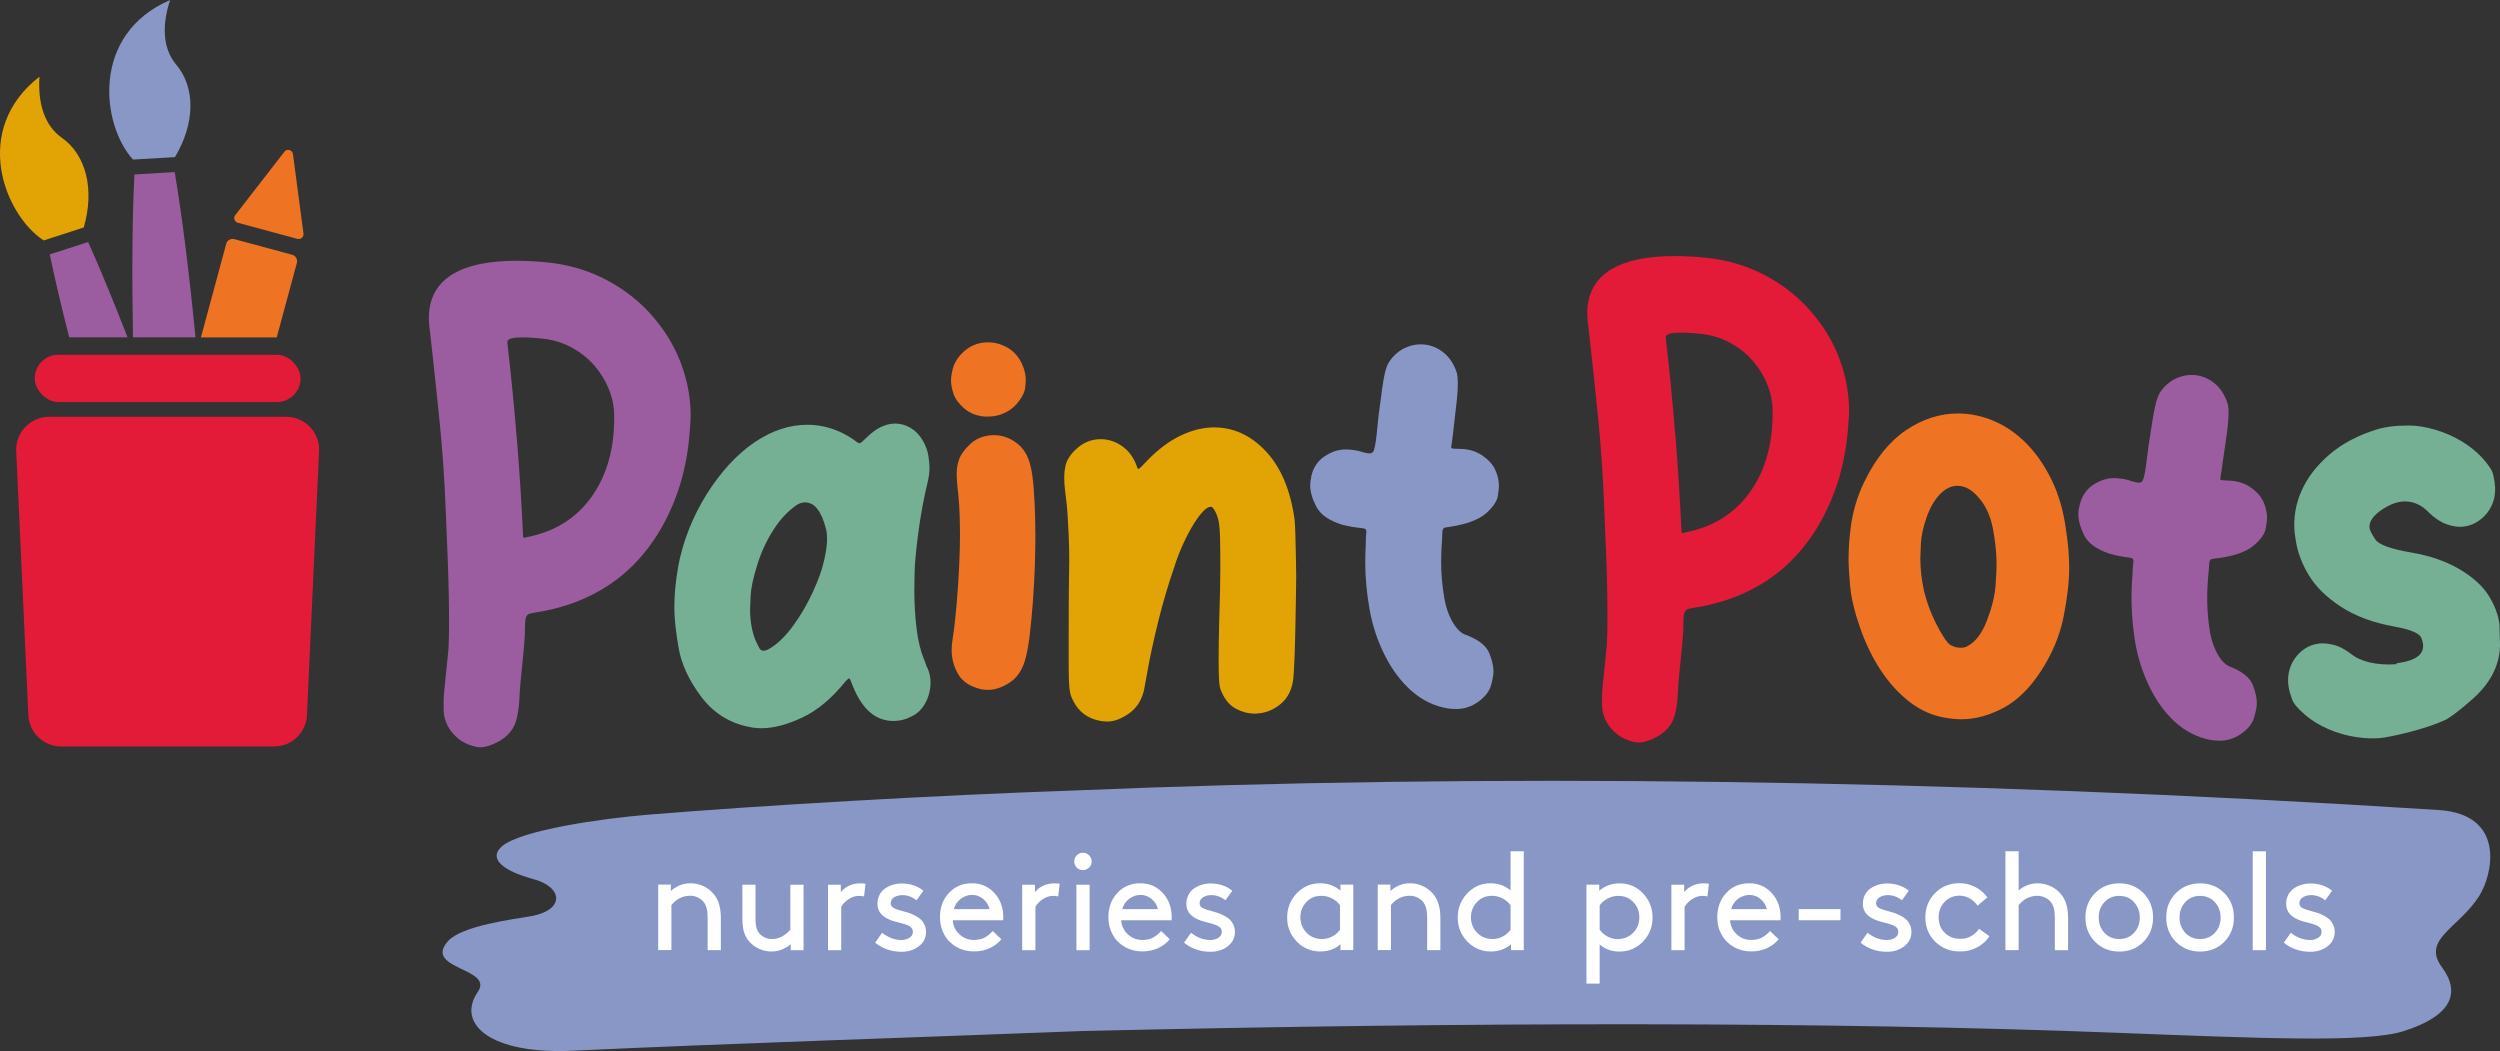 <?xml version="1.0" encoding="UTF-8"?>
<svg xmlns="http://www.w3.org/2000/svg" id="Layer_1" viewBox="0 0 359.09 150.97">
  <rect x="0" y="0" width="359.09" height="150.97" fill="#333333" stroke="none"/>
  <defs>
    <style>.cls-1{fill:none;}.cls-2{fill:#fff;}.cls-3{fill:#ee7322;}.cls-4{fill:#e1a404;}.cls-5{fill:#e41a39;}.cls-6{fill:#8897c5;}.cls-7{fill:#9b5da0;}.cls-8{fill:#75af94;}</style>
  </defs>
  <rect class="cls-1" x="-25.53" y="-9.97" width="408.19" height="181.42"></rect>
  <g>
    <path class="cls-3" d="M39.75,48.45l2.89-10.68c.14-.52-.17-1.05-.68-1.18l-8.29-2.24c-.52-.14-1.05,.17-1.18,.68l-3.63,13.43h10.9Z"></path>
    <path class="cls-3" d="M40.84,21.81l-7.05,9.09c-.31,.39-.11,.97,.37,1.1l8.56,2.31c.48,.13,.94-.27,.87-.77l-1.51-11.41c-.08-.61-.86-.83-1.24-.34Z"></path>
    <path class="cls-7" d="M18.32,48.45c-2.07-5.32-3.98-9.95-5.66-13.69l-5.51,1.78c.7,3.39,1.64,7.41,2.79,11.91h8.37Z"></path>
    <path class="cls-4" d="M6.28,34.54c-5.66-3.7-10.44-15.88-.61-23.53-.25,3.65,.64,6.97,3.2,8.77,3.47,2.44,4.76,7.38,3.16,12.89l-5.74,1.86Z"></path>
    <path class="cls-7" d="M28.08,48.45c-.93-9.51-1.96-17.66-2.99-23.73l-5.78,.34c-.31,6.03-.38,14.06-.21,23.39h8.98Z"></path>
    <path class="cls-6" d="M19.1,22.92C14.56,17.92,13,4.92,24.44,0c-1.16,3.47-1.14,6.91,.88,9.3,2.74,3.24,2.75,8.34-.19,13.27l-6.03,.35Z"></path>
    <path class="cls-5" d="M44.09,102.71l1.74-37.9c.12-2.69-2.02-4.94-4.72-4.94H7.05c-2.69,0-4.84,2.25-4.72,4.94l1.74,37.9c.12,2.52,2.19,4.51,4.72,4.51h30.59c2.52,0,4.6-1.98,4.72-4.51Z"></path>
    <rect class="cls-5" x="4.99" y="50.96" width="38.18" height="6.79" rx="3.39" ry="3.39"></rect>
  </g>
  <path class="cls-6" d="M155.25,148.1c-22.26,.87-51.06,1.79-73,2.82-11.85,.56-16.77-3.88-13.61-8.47,2.35-3.41-7.85-3.22-4.32-7.24,1.99-2.27,9.45-3.17,11.99-3.62,4.83-.87,4.59-4.17,.3-5.32-4.51-1.22-6.47-3-4.53-4.69,2.7-2.36,14.46-4.02,20.98-4.56,16.13-1.33,41.45-2.8,61.07-3.47,58.02-2.45,124.81-1.77,196.16,2.8,9.65,.62,7.79,9.22,5.81,12.35-2.92,4.62-8.33,6.21-5.34,10.24,2.72,3.68,1.39,6.98-5.52,9.17-5.4,1.71-20.49,1.03-41.6,.22-40.75-1.57-91.3-1.57-148.4-.23Z"></path>
  <g>
    <path class="cls-7" d="M65.13,39.32c2.1-1.24,5.11-1.86,9.04-1.86,1.4,0,2.91,.08,4.52,.24,3.07,.32,5.89,1.17,8.48,2.54,2.58,1.37,4.79,3.12,6.62,5.25,1.83,2.13,3.19,4.41,4.08,6.86,.89,2.45,1.33,4.88,1.33,7.31,0,.54-.03,1.08-.08,1.61-.21,3.71-.9,7.11-2.06,10.17-1.16,3.07-2.69,5.76-4.6,8.07-1.91,2.32-4.19,4.19-6.82,5.61-2.64,1.43-5.57,2.38-8.8,2.87-.32,.05-.58,.11-.77,.16-.19,.05-.34,.18-.44,.36-.11,.19-.18,.5-.2,.93-.03,.43-.04,1.02-.04,1.78-.05,1.4-.71,7.28-.74,8.2-.03,.91-.08,1.68-.16,2.3-.08,.62-.18,1.13-.28,1.53-.11,.4-.24,.77-.4,1.09-.48,.91-1.23,1.64-2.22,2.18-1,.54-1.87,.81-2.62,.81-.22,0-.43-.03-.65-.08-1.29-.27-2.37-.89-3.23-1.86-.86-.97-1.32-2.1-1.37-3.39v-1.53c0-.81,.64-6.39,.7-7.31,.05-1.08,.08-2.23,.08-3.47s-.01-2.65-.04-4.24c-.03-1.59-.08-3.38-.16-5.37-.08-1.99-.18-4.25-.28-6.78-.16-4.31-.46-8.6-.89-12.88-.43-4.28-.89-8.54-1.37-12.8-.11-.65-.16-1.29-.16-1.94,0-2.85,1.18-4.98,3.55-6.38Zm9.12,23.82c.38,4.63,.67,9.28,.89,13.97,.05,.11,.11,.16,.16,.16,.11-.05,.43-.13,.97-.24,3.77-.86,6.7-2.8,8.8-5.81,2.1-3.01,3.15-6.73,3.15-11.14v-.32c0-1.34-.26-2.64-.77-3.88-.51-1.24-1.2-2.35-2.06-3.35-.86-1-1.88-1.83-3.07-2.5-1.18-.67-2.48-1.12-3.88-1.33-1.35-.16-2.48-.24-3.39-.24-1.45,0-2.18,.22-2.18,.65v.08c.54,4.68,1,9.34,1.37,13.97Z"></path>
    <path class="cls-5" d="M231.52,38.64c2.1-1.24,5.11-1.86,9.04-1.86,1.4,0,2.91,.08,4.52,.24,3.07,.32,5.89,1.17,8.48,2.54,2.58,1.37,4.79,3.12,6.62,5.25,1.83,2.13,3.19,4.41,4.08,6.86,.89,2.45,1.33,4.88,1.33,7.31,0,.54-.03,1.08-.08,1.61-.21,3.71-.9,7.11-2.06,10.17-1.16,3.07-2.69,5.76-4.6,8.07-1.91,2.32-4.19,4.19-6.82,5.61-2.64,1.43-5.57,2.38-8.8,2.87-.32,.05-.58,.11-.77,.16-.19,.05-.34,.18-.44,.36-.11,.19-.18,.5-.2,.93-.03,.43-.04,1.02-.04,1.78-.05,1.4-.71,7.28-.74,8.2-.03,.91-.08,1.68-.16,2.3-.08,.62-.18,1.13-.28,1.53-.11,.4-.24,.77-.4,1.09-.48,.91-1.23,1.64-2.22,2.18-1,.54-1.87,.81-2.62,.81-.22,0-.43-.03-.65-.08-1.29-.27-2.37-.89-3.23-1.86-.86-.97-1.32-2.1-1.37-3.39v-1.53c0-.81,.64-6.39,.7-7.31,.05-1.08,.08-2.23,.08-3.47s-.01-2.65-.04-4.24c-.03-1.59-.08-3.38-.16-5.37-.08-1.99-.18-4.25-.28-6.78-.16-4.31-.46-8.6-.89-12.88-.43-4.28-.89-8.54-1.37-12.8-.11-.65-.16-1.29-.16-1.94,0-2.85,1.18-4.98,3.55-6.38Zm9.12,23.82c.38,4.63,.67,9.28,.89,13.97,.05,.11,.11,.16,.16,.16,.11-.05,.43-.13,.97-.24,3.77-.86,6.7-2.8,8.8-5.81,2.1-3.01,3.15-6.73,3.15-11.14v-.32c0-1.34-.26-2.64-.77-3.88-.51-1.24-1.2-2.35-2.06-3.35-.86-1-1.88-1.83-3.07-2.5-1.18-.67-2.48-1.12-3.88-1.33-1.35-.16-2.48-.24-3.39-.24-1.45,0-2.18,.22-2.18,.65v.08c.54,4.68,1,9.34,1.37,13.97Z"></path>
    <path class="cls-8" d="M97.41,81.36c.7-3.66,2.07-7.13,4.12-10.42,2.05-3.23,4.32-5.69,6.82-7.39,2.5-1.7,5.05-2.54,7.63-2.54,2.37,0,4.6,.73,6.7,2.18,.38,.32,.65,.48,.81,.48,.16-.05,.48-.32,.97-.81,1.35-1.34,2.72-2.02,4.12-2.02,.81,0,1.56,.22,2.26,.65,.7,.43,1.26,1.02,1.7,1.78,.43,.75,.7,1.49,.81,2.22,.11,.73,.16,1.28,.16,1.65,0,.75-.11,1.53-.32,2.34-.54,2.26-.97,4.62-1.29,7.06-.32,2.45-.5,4.35-.53,5.69-.03,1.35-.04,2.23-.04,2.66,0,1.83,.11,3.62,.32,5.37,.21,1.75,.57,3.22,1.05,4.4,.11,.22,.2,.46,.28,.73,.08,.27,.17,.48,.28,.65,.27,.65,.4,1.31,.4,1.98s-.11,1.33-.32,1.98-.52,1.23-.93,1.74c-.4,.51-.9,.9-1.49,1.17-.81,.43-1.67,.65-2.58,.65-2.53,0-4.47-1.64-5.81-4.93-.27-.75-.46-1.16-.56-1.21-.05,0-.22,.14-.48,.4-1.99,2.48-4.08,4.23-6.26,5.25-2.18,1.02-4.13,1.53-5.85,1.53-.7,0-1.37-.08-2.02-.24-2.74-.59-4.98-2.04-6.7-4.36-1.72-2.31-2.79-4.63-3.19-6.94-.4-2.31-.61-4.25-.61-5.81,0-1.88,.19-3.85,.56-5.89Zm11.06,10.5c.27,.59,.47,1.01,.61,1.25,.13,.24,.34,.36,.61,.36s.65-.16,1.13-.48c1.08-.7,2.14-1.78,3.19-3.23,1.05-1.45,1.96-3.03,2.74-4.72,.78-1.7,1.32-3.19,1.61-4.48,.3-1.29,.44-2.34,.44-3.15,0-.54-.05-1.02-.16-1.45-.65-2.53-1.64-3.8-2.99-3.8-.38,0-.75,.11-1.13,.32-1.29,.86-2.44,2.07-3.43,3.63-1,1.56-1.78,3.26-2.34,5.09-.57,1.83-.88,3.28-.93,4.36-.05,1.08-.08,1.72-.08,1.94,0,1.61,.24,3.07,.73,4.36Z"></path>
    <path class="cls-3" d="M136.77,53.36c.16-.97,.65-1.86,1.45-2.66,1.02-1.02,2.26-1.53,3.71-1.53,.97,0,1.9,.26,2.79,.77,.89,.51,1.57,1.28,2.06,2.3,.38,.81,.56,1.59,.56,2.34,0,.16-.03,.52-.08,1.09-.06,.57-.35,1.21-.89,1.94-.54,.73-1.2,1.28-1.98,1.66-.78,.38-1.57,.56-2.38,.56h-.65c-1.13-.11-2.09-.5-2.87-1.17-.78-.67-1.29-1.37-1.53-2.1-.24-.73-.36-1.36-.36-1.9,0-.43,.05-.86,.16-1.29Zm.08,38.27c.21-1.34,.4-2.97,.56-4.88,.16-1.91,.28-3.73,.36-5.45,.08-1.72,.12-3.26,.12-4.6,0-.48-.01-1.28-.04-2.38-.03-1.1-.09-2.17-.2-3.19-.11-1.02-.18-1.75-.2-2.18-.03-.43-.04-.7-.04-.81,0-.54,.05-1.05,.16-1.53,.11-.48,.28-.93,.53-1.33,.24-.4,.55-.79,.93-1.17,.54-.59,1.13-1.01,1.78-1.25,.65-.24,1.29-.36,1.94-.36,1.18,0,2.27,.38,3.27,1.13,1,.75,1.65,1.83,1.98,3.23,.21,.81,.38,1.94,.48,3.39,.11,1.45,.17,2.79,.2,4,.03,1.21,.04,2.11,.04,2.71,0,1.24-.03,2.68-.08,4.32-.05,1.64-.15,3.36-.28,5.17-.14,1.8-.3,3.46-.48,4.97-.19,1.51-.42,2.69-.69,3.55-.43,1.4-1.17,2.44-2.22,3.11-1.05,.67-2.06,1.01-3.03,1.01-.32,0-.65-.03-.97-.08-1.62-.38-2.73-1.1-3.35-2.18-.62-1.08-.93-2.23-.93-3.47,0-.54,.05-1.1,.16-1.7Z"></path>
    <path class="cls-4" d="M153.01,67.03c.16-.81,.62-1.59,1.37-2.34,1.08-1.08,2.31-1.61,3.71-1.61,1.13,0,2.18,.35,3.15,1.05,.97,.7,1.67,1.7,2.1,2.99,.05,.16,.13,.24,.24,.24,.16-.11,.56-.51,1.21-1.21,1.56-1.61,3.16-2.81,4.8-3.59,1.64-.78,3.24-1.17,4.8-1.17,2.8,0,5.28,1.14,7.43,3.43,2.15,2.29,3.52,5.53,4.12,9.73,.05,.38,.09,1.12,.12,2.22,.03,1.1,.05,2.21,.08,3.31,.03,1.1,.04,2.03,.04,2.79,0,.81-.01,1.84-.04,3.11-.03,1.27-.05,2.68-.08,4.24-.03,1.56-.07,2.97-.12,4.24-.05,1.27-.11,2.22-.16,2.87-.16,1.67-.79,2.95-1.9,3.84-1.1,.89-2.33,1.33-3.67,1.33-.92,0-1.8-.23-2.67-.69-.86-.46-1.53-1.22-2.02-2.3-.16-.32-.27-.62-.32-.89-.05-.27-.09-.73-.12-1.37-.03-.65-.04-1.59-.04-2.83s.03-2.99,.08-5.25c.11-3.12,.16-5.62,.16-7.51s-.01-3.38-.04-4.48c-.03-1.1-.11-1.94-.24-2.5-.14-.57-.34-1.06-.61-1.49-.16-.27-.32-.4-.48-.4-.32,0-.7,.23-1.13,.69-.43,.46-.89,1.08-1.37,1.86-.48,.78-.97,1.7-1.45,2.75-.48,1.05-.92,2.17-1.29,3.35-.86,2.48-1.63,5.07-2.3,7.79-.67,2.72-1.23,5.29-1.65,7.71-.11,.54-.2,1.05-.28,1.53s-.15,.81-.2,.97c-.38,1.35-1.1,2.38-2.18,3.11-1.08,.73-2.07,1.09-2.99,1.09-.32,0-.65-.03-.97-.08-1.83-.32-3.15-1.29-3.96-2.91-.16-.32-.28-.61-.36-.85-.08-.24-.15-.66-.2-1.25-.05-.59-.08-1.45-.08-2.58v-4.84c0-3.66,.01-6.2,.04-7.63,.03-1.43,.04-2.43,.04-3.03,0-1.24-.03-2.42-.08-3.55-.05-1.13-.11-2.14-.16-3.03-.05-.89-.16-1.92-.32-3.11-.11-.81-.16-1.53-.16-2.18,0-.59,.05-1.1,.16-1.53Z"></path>
    <path class="cls-6" d="M188.32,68.52c.27-1.29,.9-2.27,1.9-2.95,1-.67,2-1.01,3.03-1.01,.65,0,1.32,.08,2.02,.24,.32,.11,.61,.19,.85,.24,.24,.05,.44,.08,.61,.08,.21,0,.38-.07,.48-.2,.11-.13,.2-.4,.28-.81,.08-.4,.16-.96,.24-1.65,.08-.7,.17-1.61,.28-2.75,.21-1.67,.39-2.99,.53-3.96,.13-.97,.27-1.72,.4-2.26,.13-.54,.28-.96,.44-1.25,.16-.3,.38-.61,.65-.93,.59-.65,1.24-1.12,1.94-1.41,.7-.3,1.4-.44,2.1-.44,1.13,0,2.17,.35,3.11,1.05,.94,.7,1.63,1.7,2.06,2.99,.11,.43,.16,.94,.16,1.53,0,.22-.01,.62-.04,1.21-.03,.59-.18,1.97-.44,4.12-.11,1.08-.22,1.99-.32,2.74-.11,.75-.16,1.16-.16,1.21,0,.11,.38,.16,1.13,.16,1.29,0,2.39,.31,3.31,.93,.91,.62,1.55,1.32,1.9,2.1,.35,.78,.52,1.55,.52,2.3,0,.27-.05,.75-.16,1.45-.11,.7-.62,1.48-1.53,2.34-1.08,1.02-2.91,1.72-5.49,2.1l-.56,.08c-.16,.05-.27,.15-.32,.28-.05,.13-.08,.38-.08,.73s-.03,.85-.08,1.49c-.05,.81-.08,1.61-.08,2.42,0,1.67,.15,3.38,.44,5.13,.3,1.75,.87,3.19,1.74,4.32,.21,.27,.44,.5,.69,.69,.24,.19,.61,.36,1.09,.52,1.56,.65,2.54,1.47,2.95,2.46,.4,1,.61,1.87,.61,2.62,0,.48-.12,1.16-.36,2.02-.24,.86-.85,1.64-1.82,2.34-.97,.7-2.02,1.05-3.15,1.05-.38,0-.78-.03-1.21-.08-1.94-.32-3.67-1.16-5.21-2.5-1.53-1.34-2.83-3.07-3.88-5.17-1.05-2.1-1.78-4.31-2.18-6.62-.4-2.31-.61-4.52-.61-6.62,0-.91,.03-1.86,.08-2.83,0-.59,.01-.98,.04-1.17,.03-.19,.04-.34,.04-.44,0-.16-.03-.28-.08-.36-.05-.08-.18-.13-.36-.16-.19-.03-.5-.07-.93-.12-.43-.05-.83-.12-1.21-.2-.38-.08-.67-.15-.89-.2-1.89-.59-3.12-1.45-3.71-2.58-.59-1.13-.89-2.15-.89-3.07,0-.38,.05-.78,.16-1.21Z"></path>
    <path class="cls-3" d="M265.81,75.88c.3-2.38,.96-4.61,1.98-6.69,1.62-3.34,3.62-5.81,6-7.41,2.38-1.6,4.86-2.39,7.45-2.39,1.77,0,3.51,.37,5.21,1.1,1.7,.74,3.24,1.81,4.64,3.23,1.39,1.42,2.6,3.17,3.61,5.24,1.01,2.08,1.7,4.46,2.05,7.14,.3,1.88,.46,3.7,.46,5.47,0,1.98-.27,4.31-.8,6.99-.53,2.69-1.61,5.28-3.23,7.79-1.62,2.51-3.45,4.29-5.47,5.36-2.03,1.06-4,1.6-5.93,1.6-.81,0-1.62-.08-2.43-.23-1.82-.3-3.52-1.06-5.09-2.28-1.57-1.22-2.95-2.74-4.14-4.56-1.19-1.82-2.18-3.86-2.96-6.12-.79-2.25-1.25-4.22-1.41-5.89-.15-1.67-.23-2.99-.23-3.95,0-1.47,.1-2.94,.3-4.41Zm10.56,9.04c.15,.66,.38,1.41,.68,2.24,.3,.84,.65,1.63,1.03,2.39,.38,.76,.76,1.43,1.14,2.01,.38,.58,.7,.95,.95,1.1,.41,.2,.73,.32,.99,.34,.25,.03,.43,.04,.53,.04,.35,0,.66-.08,.91-.23,1.16-.61,2.1-1.85,2.81-3.72,.71-1.87,1.11-3.52,1.22-4.94,.1-1.42,.15-2.43,.15-3.04,0-1.62-.18-3.36-.53-5.21-.36-1.85-1.06-3.36-2.13-4.52-.91-1.06-1.9-1.6-2.96-1.6-.91,0-1.76,.42-2.55,1.25-.79,.84-1.42,1.95-1.9,3.34-.48,1.39-.75,2.63-.8,3.72-.05,1.09-.08,1.79-.08,2.09,0,1.52,.18,3.09,.53,4.71Z"></path>
    <path class="cls-7" d="M298.73,72.51c.3-1.28,.96-2.25,1.97-2.9,1.01-.65,2.03-.96,3.05-.93,.65,.02,1.32,.11,2.01,.29,.32,.12,.6,.2,.84,.26,.24,.06,.44,.09,.6,.1,.21,0,.38-.06,.49-.19,.11-.13,.21-.4,.3-.8s.19-.95,.28-1.65c.1-.7,.21-1.61,.35-2.74,.26-1.66,.46-2.98,.62-3.94,.16-.97,.31-1.72,.46-2.25,.15-.53,.31-.95,.47-1.24,.17-.29,.39-.6,.67-.91,.61-.63,1.26-1.09,1.97-1.36,.71-.28,1.41-.41,2.11-.39,1.13,.03,2.16,.41,3.08,1.13,.92,.72,1.58,1.74,1.98,3.04,.1,.43,.14,.95,.12,1.54,0,.22-.03,.62-.07,1.21-.04,.59-.22,1.96-.55,4.11-.14,1.07-.27,1.99-.39,2.74-.13,.75-.19,1.15-.19,1.21,0,.11,.37,.17,1.13,.19,1.29,.03,2.39,.37,3.29,1.01,.9,.64,1.51,1.36,1.84,2.15,.33,.79,.49,1.56,.47,2.31,0,.27-.07,.75-.2,1.45-.13,.7-.66,1.47-1.59,2.3-1.1,1-2.95,1.65-5.54,1.96l-.57,.07c-.16,.05-.27,.14-.33,.27-.06,.13-.09,.37-.1,.72s-.05,.85-.12,1.49c-.07,.81-.12,1.61-.14,2.42-.04,1.67,.06,3.38,.32,5.14,.25,1.76,.8,3.21,1.63,4.36,.21,.27,.43,.51,.67,.7,.24,.2,.6,.38,1.08,.55,1.54,.68,2.51,1.53,2.88,2.54,.38,1.01,.56,1.89,.54,2.64-.01,.48-.15,1.15-.41,2.01-.26,.86-.89,1.62-1.87,2.3-.99,.67-2.04,1-3.17,.97-.38,0-.78-.05-1.21-.11-1.93-.37-3.64-1.25-5.14-2.63-1.5-1.38-2.75-3.14-3.74-5.26-1-2.12-1.67-4.35-2.01-6.67-.35-2.32-.49-4.54-.44-6.63,.02-.91,.07-1.86,.15-2.82,.01-.59,.04-.98,.07-1.17,.03-.19,.05-.33,.05-.44,0-.16-.02-.28-.07-.37-.05-.08-.17-.14-.36-.17-.19-.03-.5-.08-.93-.14-.43-.06-.83-.14-1.21-.23-.38-.09-.67-.16-.88-.22-1.87-.64-3.09-1.53-3.65-2.68-.56-1.15-.83-2.17-.81-3.09,0-.38,.07-.78,.19-1.21Z"></path>
    <path class="cls-8" d="M344.25,95.26c4.33-.52,4-2.45,3.54-3.64-.23-.6-1.4-1.18-3.91-1.63-3.02-.54-5.56-1.49-7.64-2.84-2.08-1.36-3.62-2.87-4.62-4.55-1.01-1.67-1.63-3.36-1.88-5.07l-.15-1.04c-.19-2.04,.13-4.02,.97-5.93,.83-1.92,2.18-3.68,4.04-5.28,1.86-1.6,4.22-2.83,7.09-3.69,.52-.13,1.05-.24,1.59-.31,.75-.11,1.66-.16,2.75-.16,1.09,0,2.3,.19,3.63,.57,1.33,.38,2.59,.91,3.78,1.61,1.19,.7,2.2,1.5,3.05,2.41,.97,1.06,1.51,1.89,1.63,2.5,.12,.61,.18,.94,.19,.99,.16,1.07,.08,2.04-.22,2.93-.31,.89-.83,1.66-1.58,2.31-.75,.65-1.6,1.05-2.56,1.19-.75,.11-1.56,.01-2.45-.3-.89-.31-1.75-.86-2.57-1.66-1.22-1.29-2.61-1.82-4.15-1.6-.75,.11-1.57,.45-2.46,1.01-1.44,.92-2.1,1.86-1.96,2.82,.04,.27,.3,.79,.8,1.56,.49,.77,2.22,1.4,5.17,1.9,2.73,.47,5.05,1.28,6.96,2.41,1.91,1.14,3.28,2.38,4.13,3.72,.85,1.34,1.37,2.68,1.57,4.01,.07,.48,.02,1.33,.09,2.56,.21,3.96-2.1,6.72-3.85,8.28-1.07,.95-2.51,2.17-3.75,2.95-3.27,1.58-8.3,2.57-9.39,2.7-1.08,.13-2.31,.09-3.68-.12-1.37-.21-2.69-.59-3.95-1.13-1.27-.55-2.37-1.22-3.32-2.02-1.09-.93-1.73-1.69-1.92-2.28-.19-.59-.29-.91-.31-.96-.29-1.04-.33-2.02-.14-2.94,.2-.92,.62-1.75,1.28-2.49,.66-.74,1.46-1.24,2.39-1.49,.73-.2,1.55-.2,2.47,0,.92,.19,1.84,.64,2.75,1.34,1.37,1.13,3.66,1.7,6.57,1.51"></path>
  </g>
  <g>
    <path class="cls-2" d="M96.36,127.07v.91c.31-.3,.71-.56,1.19-.78s1.02-.33,1.64-.33c.68,0,1.31,.15,1.91,.44s1.1,.7,1.51,1.22c.62,.79,.93,1.9,.93,3.34v4.6h-1.9v-4.7c0-1-.19-1.73-.56-2.19-.22-.28-.5-.5-.85-.67s-.71-.25-1.09-.25c-1.07,0-1.97,.45-2.7,1.34v6.46h-1.9v-9.4h1.84Z"></path>
    <path class="cls-2" d="M110.83,136.67c-.66,0-1.29-.14-1.87-.42s-1.07-.66-1.47-1.16c-.29-.37-.51-.81-.65-1.31s-.21-1.14-.21-1.91v-4.8h1.89v5.11c0,.83,.18,1.46,.54,1.88,.21,.25,.48,.45,.81,.6s.66,.22,1.02,.22c.53,0,1.03-.13,1.48-.39s.84-.58,1.15-.95v-6.46h1.9v9.4h-1.85v-.86c-.27,.26-.66,.5-1.15,.72s-1.03,.33-1.61,.33Z"></path>
    <path class="cls-2" d="M124.32,126.94l-.21,1.82c-.2-.05-.45-.08-.74-.08-.48,0-.96,.15-1.44,.45s-.84,.68-1.1,1.13v6.22h-1.9v-9.4h1.84v1.08c.25-.36,.63-.66,1.12-.91s1.06-.37,1.7-.37c.27,0,.51,.02,.74,.06Z"></path>
    <path class="cls-2" d="M125.72,135.38l.98-1.4c.89,.69,1.81,1.04,2.78,1.04,.44,0,.82-.11,1.15-.32s.49-.5,.49-.85c0-.21-.05-.39-.16-.53s-.27-.27-.49-.37-.44-.18-.64-.24-.48-.13-.82-.22-.61-.16-.82-.23c-1.44-.48-2.16-1.29-2.16-2.42,0-.49,.1-.92,.3-1.31s.47-.69,.81-.92,.7-.41,1.11-.53,.82-.18,1.26-.18c1.22,0,2.26,.34,3.12,1.04l-.98,1.37c-.65-.5-1.32-.74-2.02-.74-.48,0-.88,.11-1.21,.32s-.49,.5-.49,.86c0,.12,.03,.24,.09,.34s.14,.19,.22,.25,.21,.13,.38,.2,.32,.12,.44,.16,.31,.09,.54,.15c.35,.09,.66,.18,.93,.27s.57,.22,.9,.39,.6,.35,.82,.55,.39,.45,.54,.76,.22,.65,.22,1.02c0,.86-.34,1.55-1.03,2.08s-1.51,.79-2.47,.79c-1.46,0-2.73-.43-3.8-1.3Z"></path>
    <path class="cls-2" d="M144.09,132.18h-7.24c.05,.79,.37,1.46,.95,2.01s1.28,.82,2.09,.82c.62,0,1.14-.12,1.56-.35s.79-.54,1.14-.93l1.24,1.18c-.4,.5-.93,.92-1.61,1.25s-1.46,.5-2.35,.5-1.73-.21-2.47-.63-1.33-1-1.75-1.75-.64-1.58-.64-2.51c0-1.41,.43-2.58,1.29-3.51s1.96-1.39,3.29-1.39,2.38,.47,3.24,1.4,1.28,2.1,1.28,3.5c0,.15,0,.28-.02,.4Zm-4.44-3.64c-.61,0-1.16,.19-1.66,.57s-.82,.87-.98,1.47h5.12c-.14-.59-.45-1.08-.92-1.46s-.99-.58-1.56-.58Z"></path>
    <path class="cls-2" d="M152.21,126.94l-.21,1.82c-.2-.05-.45-.08-.74-.08-.48,0-.96,.15-1.44,.45s-.84,.68-1.1,1.13v6.22h-1.9v-9.4h1.84v1.08c.25-.36,.63-.66,1.12-.91s1.06-.37,1.7-.37c.27,0,.51,.02,.74,.06Z"></path>
    <path class="cls-2" d="M154.66,124.62c-.24-.24-.36-.53-.36-.88s.12-.65,.36-.89,.53-.37,.88-.37,.65,.12,.89,.37,.37,.54,.37,.89-.12,.65-.37,.88-.54,.36-.89,.36-.65-.12-.88-.36Zm-.05,11.86v-9.4h1.9v9.4h-1.9Z"></path>
    <path class="cls-2" d="M168.28,132.18h-7.24c.05,.79,.37,1.46,.95,2.01s1.28,.82,2.09,.82c.62,0,1.14-.12,1.56-.35s.79-.54,1.14-.93l1.24,1.18c-.4,.5-.93,.92-1.61,1.25s-1.46,.5-2.35,.5-1.73-.21-2.47-.63-1.33-1-1.75-1.75-.64-1.58-.64-2.51c0-1.41,.43-2.58,1.29-3.51s1.96-1.39,3.29-1.39,2.38,.47,3.24,1.4,1.28,2.1,1.28,3.5c0,.15,0,.28-.02,.4Zm-4.44-3.64c-.61,0-1.16,.19-1.66,.57s-.82,.87-.98,1.47h5.12c-.14-.59-.45-1.08-.92-1.46s-.99-.58-1.56-.58Z"></path>
    <path class="cls-2" d="M170.09,135.38l.98-1.4c.89,.69,1.81,1.04,2.78,1.04,.44,0,.82-.11,1.15-.32s.49-.5,.49-.85c0-.21-.05-.39-.16-.53s-.27-.27-.49-.37-.44-.18-.64-.24-.48-.13-.82-.22-.61-.16-.82-.23c-1.44-.48-2.16-1.29-2.16-2.42,0-.49,.1-.92,.3-1.31s.47-.69,.81-.92,.7-.41,1.11-.53,.82-.18,1.26-.18c1.22,0,2.26,.34,3.12,1.04l-.98,1.37c-.65-.5-1.32-.74-2.02-.74-.48,0-.88,.11-1.21,.32s-.49,.5-.49,.86c0,.12,.03,.24,.09,.34s.14,.19,.22,.25,.21,.13,.38,.2,.32,.12,.44,.16,.31,.09,.54,.15c.35,.09,.66,.18,.93,.27s.57,.22,.9,.39,.6,.35,.82,.55,.39,.45,.54,.76,.22,.65,.22,1.02c0,.86-.34,1.55-1.03,2.08s-1.51,.79-2.47,.79c-1.46,0-2.73-.43-3.8-1.3Z"></path>
    <path class="cls-2" d="M192.54,136.48v-.86c-.78,.7-1.75,1.05-2.9,1.05-.88,0-1.67-.21-2.36-.62-.73-.43-1.31-1.02-1.75-1.77s-.65-1.59-.65-2.5,.22-1.76,.66-2.52,1.03-1.36,1.76-1.79c.67-.4,1.44-.6,2.29-.6,1.15,0,2.13,.35,2.95,1.06v-.87h1.84v9.4h-1.84Zm-.07-2.94v-3.53c-.31-.4-.69-.73-1.16-.97s-.97-.37-1.52-.37c-.89,0-1.61,.31-2.17,.92s-.84,1.34-.84,2.19,.3,1.58,.89,2.19,1.33,.91,2.23,.91c.49,0,.96-.12,1.42-.35s.84-.56,1.16-.99Z"></path>
    <path class="cls-2" d="M199.71,127.07v.91c.31-.3,.71-.56,1.19-.78s1.02-.33,1.64-.33c.68,0,1.31,.15,1.91,.44s1.1,.7,1.51,1.22c.62,.79,.93,1.9,.93,3.34v4.6h-1.9v-4.7c0-1-.19-1.73-.56-2.19-.22-.28-.5-.5-.85-.67-.34-.17-.71-.25-1.09-.25-1.07,0-1.97,.45-2.7,1.34v6.46h-1.9v-9.4h1.84Z"></path>
    <path class="cls-2" d="M217.04,136.48v-.86c-.78,.7-1.75,1.05-2.9,1.05-.88,0-1.67-.21-2.36-.62-.73-.43-1.31-1.02-1.75-1.77-.44-.75-.65-1.59-.65-2.5s.22-1.76,.66-2.52c.44-.76,1.03-1.36,1.76-1.79,.67-.4,1.44-.6,2.29-.6,1.11,0,2.07,.34,2.88,1.02v-5.62h1.9v14.2h-1.84Zm-.07-2.94v-3.53c-.31-.4-.69-.73-1.16-.97-.47-.24-.97-.37-1.52-.37-.89,0-1.61,.31-2.17,.92-.56,.61-.84,1.34-.84,2.19s.3,1.58,.89,2.19c.59,.61,1.33,.91,2.23,.91,.49,0,.96-.12,1.42-.35,.46-.23,.84-.56,1.16-.99Z"></path>
    <path class="cls-2" d="M229.77,135.66v5.62h-1.9v-14.21h1.84v.87c.82-.71,1.8-1.06,2.95-1.06,.86,0,1.62,.2,2.29,.6,.73,.43,1.32,1.03,1.76,1.79,.44,.76,.66,1.6,.66,2.52s-.22,1.75-.65,2.5c-.44,.75-1.02,1.34-1.75,1.77-.7,.41-1.48,.62-2.36,.62-1.11,0-2.06-.34-2.83-1.02Zm0-5.64v3.53c.32,.42,.71,.75,1.16,.99,.46,.23,.93,.35,1.42,.35,.89,0,1.63-.3,2.23-.91,.59-.61,.89-1.33,.89-2.19s-.28-1.58-.84-2.19c-.56-.61-1.29-.92-2.17-.92-.55,0-1.05,.12-1.52,.37-.46,.24-.85,.57-1.16,.97Z"></path>
    <path class="cls-2" d="M245.46,126.94l-.21,1.82c-.2-.05-.45-.08-.74-.08-.48,0-.96,.15-1.44,.45-.48,.3-.84,.68-1.1,1.13v6.22h-1.9v-9.4h1.84v1.08c.25-.36,.63-.66,1.12-.91,.49-.25,1.06-.37,1.7-.37,.27,0,.51,.02,.74,.06Z"></path>
    <path class="cls-2" d="M255.74,132.18h-7.24c.05,.79,.37,1.46,.95,2.01,.58,.55,1.28,.82,2.09,.82,.62,0,1.14-.12,1.56-.35,.41-.23,.79-.54,1.14-.93l1.24,1.18c-.4,.5-.93,.92-1.61,1.25s-1.46,.5-2.35,.5-1.73-.21-2.47-.63-1.33-1-1.75-1.75c-.43-.75-.64-1.58-.64-2.51,0-1.41,.43-2.58,1.29-3.51,.86-.93,1.96-1.39,3.29-1.39s2.38,.47,3.24,1.4c.86,.93,1.28,2.1,1.28,3.5,0,.15,0,.28-.02,.4Zm-4.44-3.64c-.61,0-1.16,.19-1.66,.57-.49,.38-.82,.87-.98,1.47h5.12c-.14-.59-.45-1.08-.92-1.46-.47-.38-.99-.58-1.56-.58Z"></path>
    <path class="cls-2" d="M258.36,130.58h6v1.6h-6v-1.6Z"></path>
    <path class="cls-2" d="M267.26,135.38l.98-1.4c.88,.69,1.81,1.04,2.78,1.04,.44,0,.82-.11,1.15-.32,.33-.21,.49-.5,.49-.85,0-.21-.05-.39-.16-.53s-.27-.27-.49-.37c-.22-.1-.44-.18-.64-.24-.21-.06-.48-.13-.82-.22-.34-.08-.61-.16-.82-.23-1.44-.48-2.16-1.29-2.16-2.42,0-.49,.1-.92,.3-1.31,.2-.38,.47-.69,.81-.92,.33-.23,.7-.41,1.11-.53,.4-.12,.82-.18,1.26-.18,1.22,0,2.26,.34,3.12,1.04l-.98,1.37c-.65-.5-1.33-.74-2.02-.74-.48,0-.88,.11-1.21,.32-.33,.21-.49,.5-.49,.86,0,.12,.03,.24,.09,.34,.06,.1,.13,.19,.22,.25,.08,.07,.21,.13,.38,.2,.17,.07,.32,.12,.44,.16s.31,.09,.54,.15c.35,.09,.66,.18,.93,.27,.27,.09,.57,.22,.9,.39s.6,.35,.82,.55c.21,.2,.39,.45,.54,.76,.15,.31,.22,.65,.22,1.02,0,.86-.34,1.55-1.03,2.08-.69,.53-1.51,.79-2.47,.79-1.46,0-2.73-.43-3.8-1.3Z"></path>
    <path class="cls-2" d="M284.29,133.42l1.46,1.05c-.39,.65-.97,1.18-1.74,1.59s-1.58,.61-2.44,.61c-1.45,0-2.64-.47-3.59-1.4-.95-.93-1.43-2.1-1.43-3.5s.47-2.56,1.4-3.5c.93-.94,2.1-1.41,3.51-1.41,.81,0,1.56,.18,2.27,.55,.71,.37,1.28,.86,1.73,1.49l-1.41,1.18c-.29-.41-.66-.75-1.1-1.02-.44-.27-.94-.41-1.49-.41-.85,0-1.57,.3-2.14,.89-.57,.59-.86,1.33-.86,2.22s.29,1.66,.88,2.23,1.33,.86,2.24,.86c1.09,0,2-.49,2.72-1.46Z"></path>
    <path class="cls-2" d="M289.95,122.28v5.62c.79-.68,1.71-1.02,2.75-1.02,.68,0,1.31,.15,1.91,.44s1.1,.7,1.51,1.22c.62,.79,.93,1.9,.93,3.34v4.6h-1.9v-4.7c0-1-.19-1.73-.56-2.19-.22-.28-.5-.5-.85-.67-.35-.17-.71-.25-1.09-.25-1.07,0-1.97,.45-2.7,1.34v6.46h-1.9v-14.2h1.9Z"></path>
    <path class="cls-2" d="M300.93,135.28c-.92-.93-1.39-2.1-1.39-3.5s.46-2.57,1.39-3.5c.92-.93,2.08-1.4,3.48-1.4s2.55,.47,3.47,1.4c.92,.93,1.38,2.1,1.38,3.5s-.46,2.57-1.38,3.5c-.92,.93-2.08,1.4-3.47,1.4s-2.55-.47-3.48-1.4Zm1.35-5.7c-.56,.6-.83,1.33-.83,2.21s.28,1.61,.83,2.2,1.26,.89,2.12,.89,1.57-.3,2.12-.89,.83-1.33,.83-2.2-.28-1.61-.83-2.21-1.26-.9-2.12-.9-1.57,.3-2.12,.9Z"></path>
    <path class="cls-2" d="M312.54,135.28c-.92-.93-1.39-2.1-1.39-3.5s.46-2.57,1.39-3.5c.92-.93,2.08-1.4,3.48-1.4s2.55,.47,3.47,1.4c.92,.93,1.38,2.1,1.38,3.5s-.46,2.57-1.38,3.5c-.92,.93-2.08,1.4-3.47,1.4s-2.55-.47-3.48-1.4Zm1.35-5.7c-.56,.6-.83,1.33-.83,2.21s.28,1.61,.83,2.2,1.26,.89,2.12,.89,1.57-.3,2.12-.89,.83-1.33,.83-2.2-.28-1.61-.83-2.21-1.26-.9-2.12-.9-1.57,.3-2.12,.9Z"></path>
    <path class="cls-2" d="M323.57,136.48v-14.2h1.9v14.2h-1.9Z"></path>
    <path class="cls-2" d="M328.06,135.38l.98-1.4c.89,.69,1.81,1.04,2.78,1.04,.44,0,.82-.11,1.15-.32,.33-.21,.49-.5,.49-.85,0-.21-.05-.39-.16-.53s-.27-.27-.49-.37c-.22-.1-.44-.18-.64-.24-.21-.06-.48-.13-.82-.22-.34-.08-.61-.16-.82-.23-1.44-.48-2.16-1.29-2.16-2.42,0-.49,.1-.92,.3-1.31,.2-.38,.47-.69,.81-.92,.34-.23,.71-.41,1.11-.53,.4-.12,.82-.18,1.26-.18,1.22,0,2.26,.34,3.12,1.04l-.98,1.37c-.65-.5-1.32-.74-2.02-.74-.47,0-.88,.11-1.21,.32-.33,.21-.49,.5-.49,.86,0,.12,.03,.24,.09,.34,.06,.1,.14,.19,.22,.25,.08,.07,.21,.13,.38,.2,.17,.07,.32,.12,.44,.16s.31,.09,.54,.15c.35,.09,.66,.18,.93,.27,.27,.09,.57,.22,.9,.39s.6,.35,.82,.55c.21,.2,.39,.45,.54,.76,.15,.31,.22,.65,.22,1.02,0,.86-.34,1.55-1.03,2.08-.69,.53-1.51,.79-2.47,.79-1.46,0-2.73-.43-3.8-1.3Z"></path>
  </g>
</svg>
